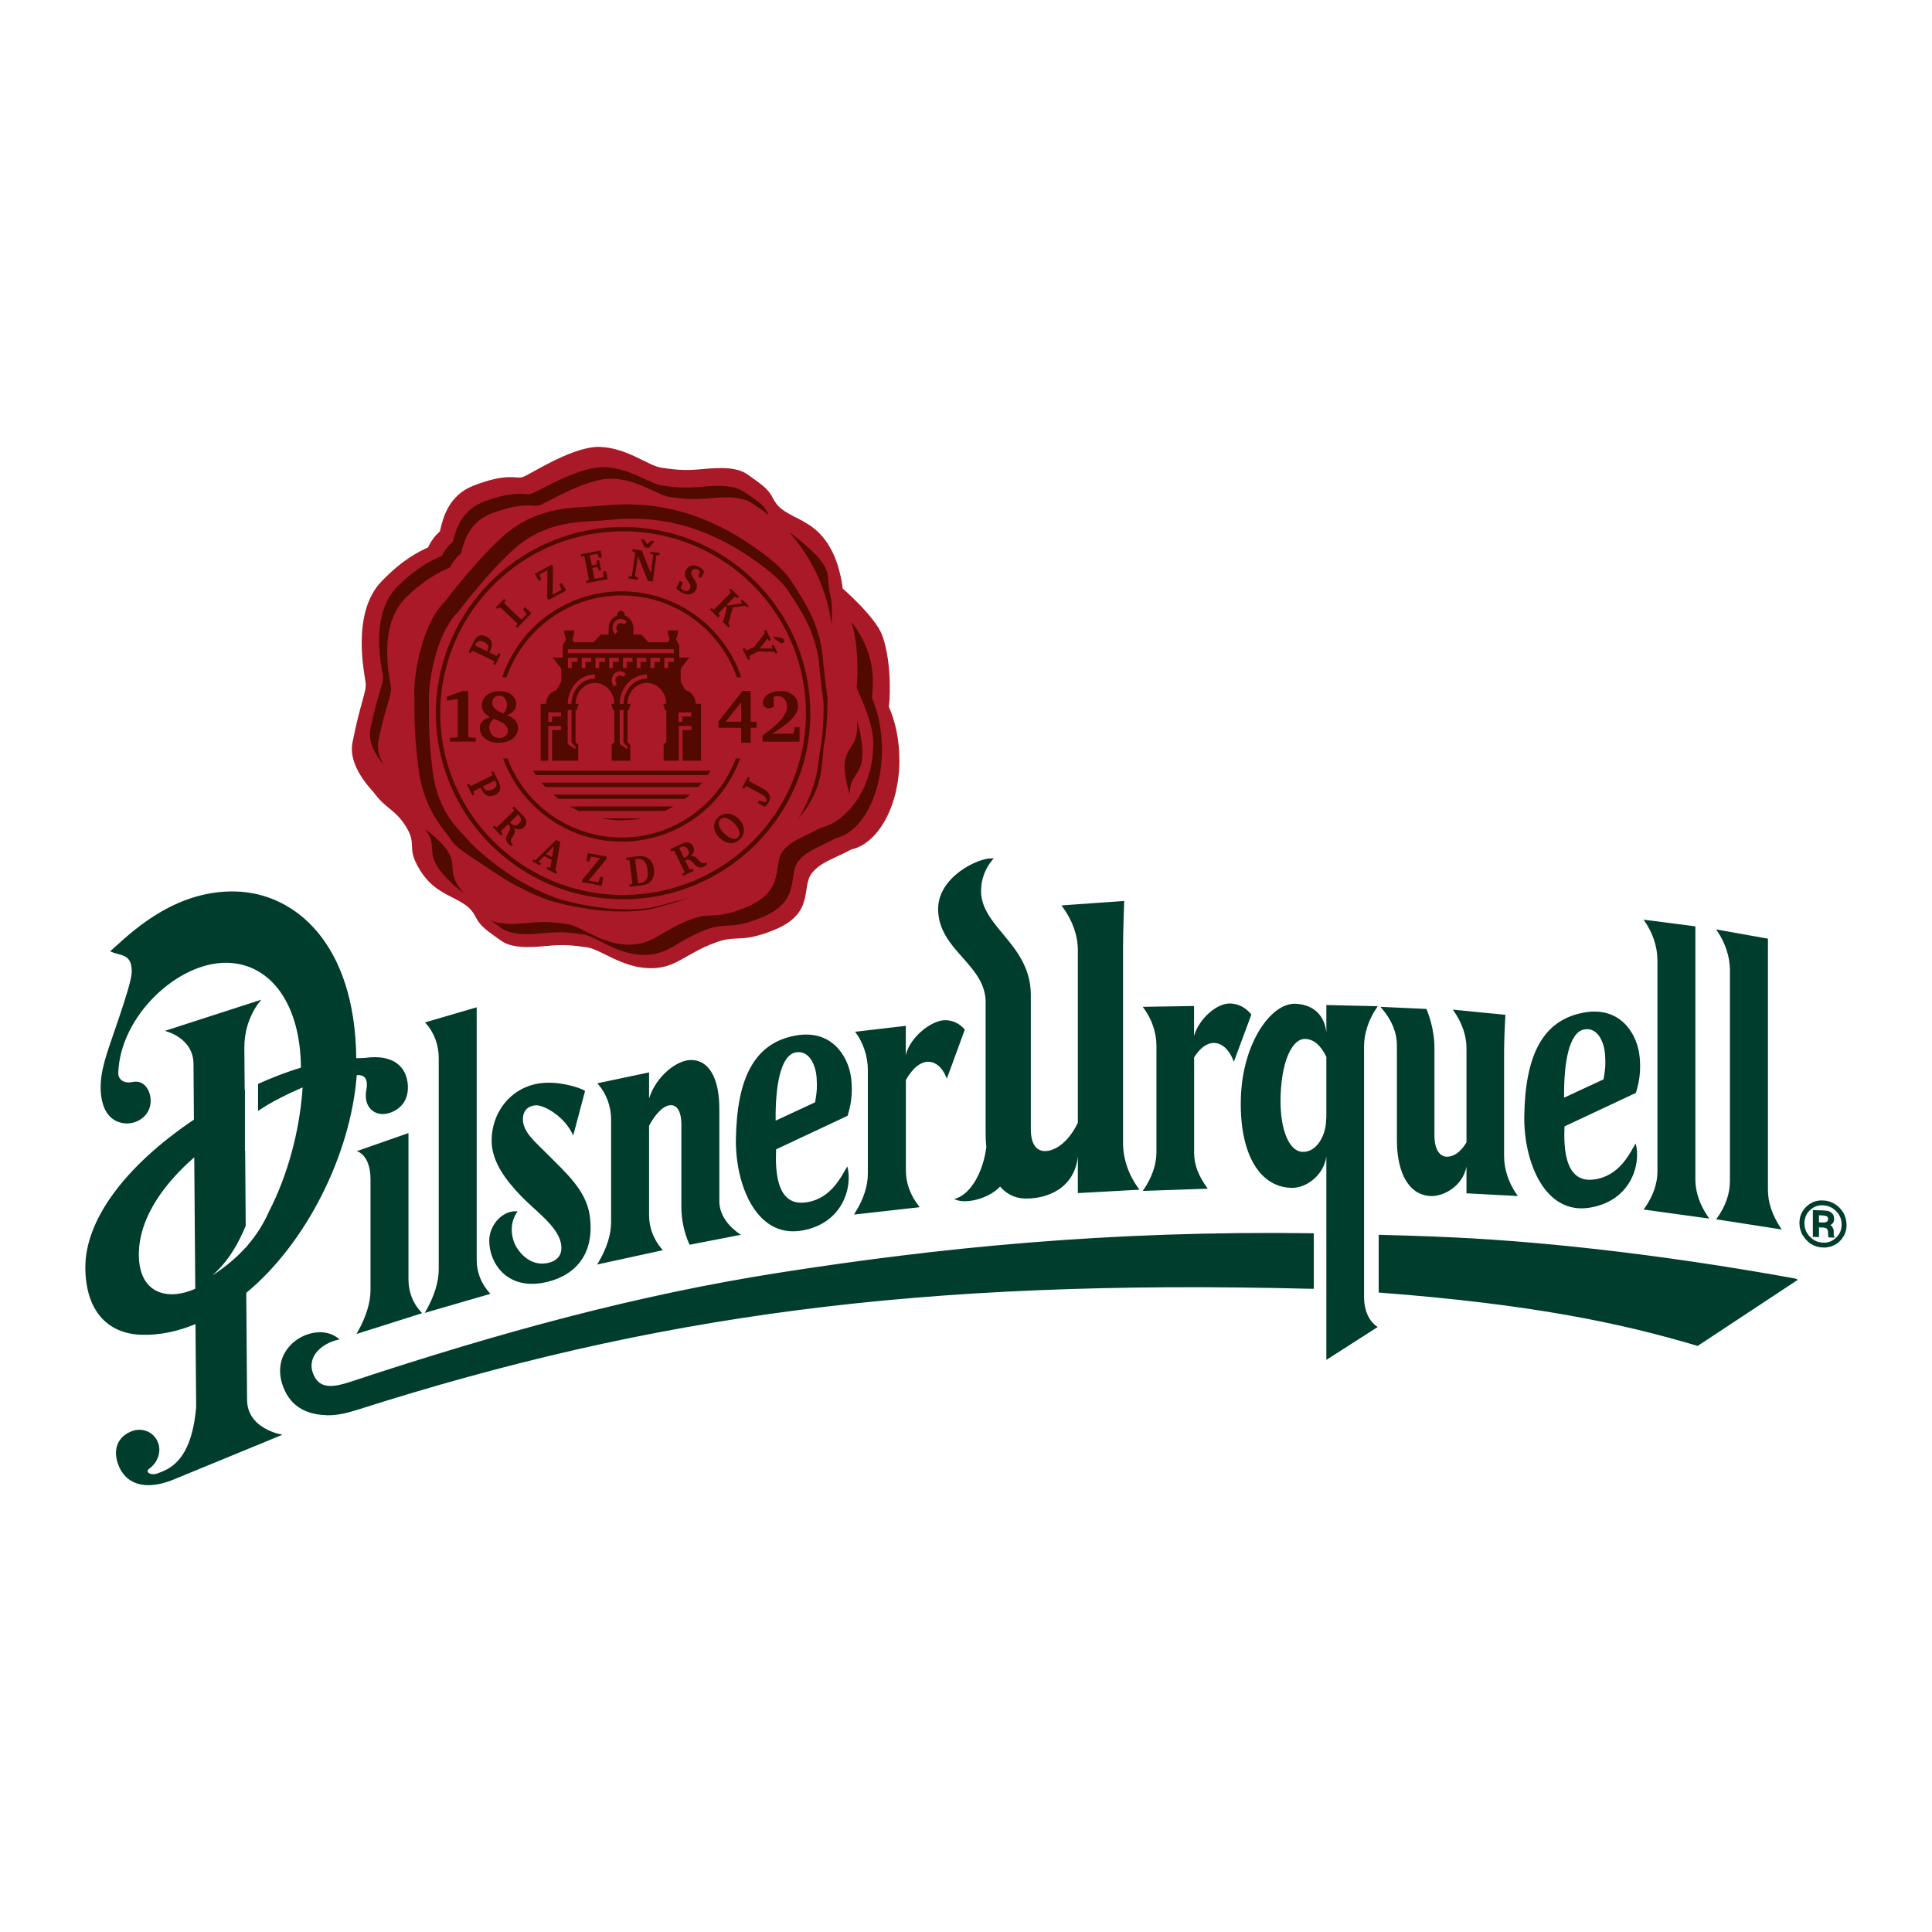 <?xml version="1.0" encoding="UTF-8"?><svg id="Layer_1" xmlns="http://www.w3.org/2000/svg" viewBox="0 0 283.46 283.46"><defs><style>.cls-1{fill:#003d2d;}.cls-2{fill:#a91927;}.cls-3{fill:#510901;}</style></defs><path class="cls-1" d="M192.62,180.96h.14v8.13h-.41c-57.64-1.45-96.32,3.85-140.03,17.79-1.58,.5-3.04,.81-4.4,.76-3.2-.12-5.51-1.43-6.52-4.6-.59-1.87-.32-3.69,.77-5.15,1.15-1.54,3.1-2.48,4.96-2.42,.94,.04,1.8,.33,2.47,.87l.22,.17-.26,.06c-1.59,.38-2.89,1.27-3.49,2.38-.4,.75-.47,1.58-.2,2.39,.45,1.32,1.24,1.96,2.48,2,.78,.03,1.74-.16,3.11-.62,22.13-7.32,42.07-12.73,62.73-15.97,23.58-3.7,48.51-6.22,78.44-5.81Zm18.04,.47c-2.69-.1-5.22-.18-8.25-.26h-.13v8.48h.13c22.24,1.7,35.31,4.44,46.59,7.8l.07,.03,14.72-9.72-.41-.18c-20.78-3.76-38.92-5.63-52.71-6.14Zm-150.73-15.19l-7.59,2.66s2.02,.42,2.02,4.17v16.21c0,1.82-.65,3.94-1.89,6.14l-.17,.3,9.45-2.99,.19-.06-.14-.15c-1.23-1.32-1.87-2.97-1.87-4.77v-21.5Zm-3.11-2.87c-1.73,.43-3.58-.83-3.07-3.49,.44-2.32-1.09-2.16-1.41-2.13-.88,11.59-7.35,24.61-16.21,31.94l.12,15.66c0,4.37,5.2,5.15,5.2,5.15,0,0-15.53,6.39-16.09,6.62-4.14,1.65-7.06,.63-8.08-2.43-.71-2.11,.02-3.88,1.98-4.68,1.54-.63,3.38,.02,3.97,1.78,.51,1.53-.39,3.04-1.3,3.67-.79,.55,.3,1.08,1.2,.71,1.37-.56,4.96-1.43,5.65-9.75l-.1-12.15c-2.69,1.11-5.34,1.64-7.88,1.57-5.21-.15-8.23-3.73-8.28-9.81-.05-6.97,5.75-14.9,15.93-21.76l-.06-8.14c0-3.94-4.21-4.88-4.21-4.88l14.17-4.58s-2.5,2.58-2.5,7.01l.05,6.27,.04-.02v4.57h0v4.33h.03l.08,11.01c-1.05,2.58-2.51,5.17-4.9,7.3,1.98-1.29,3.6-2.67,4.93-4.15v.05c.1-.12,.2-.26,.29-.38,1.27-1.48,2.26-3.06,3.03-4.76,.03-.07,.06-.13,.09-.2,2.7-5.25,4.49-11.76,4.91-18.16-2.21,.99-4.5,2.05-6.54,3.46v-3.97c2.15-.97,4.26-1.77,6.29-2.39v-.03c-.07-9.13-4.29-15.16-10.75-15.35-7.28-.21-15.85,7.87-16.05,16.24,0,.68,.61,1.56,2.11,1.25,1.86-.39,2.77,1.55,2.63,3.08-.19,2.07-2.18,3.17-3.85,2.98-2.6-.3-3.6-2.78-3.46-5.84,.13-2.72,1.24-5.33,2.6-9.41,1.01-3.03,1.96-5.89,1.95-7.04-.02-2.62-1.58-2.25-2.97-2.86l-.19-.09,.15-.14c.21-.19,.43-.39,.68-.61,2.96-2.68,9.12-8.27,17.63-8.02,8.69,.25,17.46,7.65,17.64,24.46,.24,0,1.08-.02,1.3-.05,4.16-.57,6.13,1.32,6.27,4.06,.13,2.47-1.41,3.72-3.01,4.11Zm-28.17,25.71l-.15-19.28c-3.78,3.31-8.17,8.44-8.13,14.38,.03,3.54,1.73,5.62,4.68,5.71,1.09,.03,2.3-.24,3.6-.8Zm33.83,3.26l-.17,.29,9.44-2.74,.2-.06-.14-.16c-1.22-1.36-1.87-3.02-1.87-4.82v-37.06l-7.59,2.22,.15,.16c1.19,1.32,1.87,3.16,1.87,5.05v31.04c0,1.81-.65,3.92-1.89,6.09Zm25.28-7.08l-.16,.27,9.64-2.1-.14-.17c-1.22-1.44-1.87-3.16-1.87-4.96v-13.13c1-1.9,2.25-3.06,3.26-3.02,.91,.03,1.48,1.08,1.48,2.75v12.2c0,1.85,.4,3.73,1.16,5.43l.04,.1,7.52-1.46-.25-.18c-1.9-1.35-2.9-3-2.9-4.78v-13.48c0-4.49-1.47-7.12-4.03-7.21-2.19-.08-5.28,2.42-6.28,5.65v-3.83l-7.59,1.6,.15,.17c1.19,1.38,1.87,3.25,1.87,5.14v15.07c0,1.81-.65,3.87-1.89,5.95Zm-11.79-7.52c-2.11-.28-4.19,1.91-4.19,4.3,0,3.23,2.51,7.12,7.84,6.18,4.14-.73,7.78-3.65,6.9-9.89-.52-3.71-3.57-6.32-6.17-8.96-1.8-1.83-3.63-3.23-3.63-5.16,0-1.67,1.29-2.07,2.05-2.04,1.08,.04,4.07,1.56,5.33,4.44l1.74-6.55c-.86-.56-3.2-1.14-4.85-1.2-.88-.03-1.7,.03-2.43,.19-3.88,.86-6.43,4.34-6.43,8.3,0,3.14,2.17,5.89,4.31,8.12,2.08,2.17,5.29,4.37,5.84,6.85,.47,2.13-.98,3-2.63,3.07-2.19,.09-3.88-1.91-4.34-3.46-.77-2.62,.65-4.2,.65-4.2Zm49.48,.22l-.15,.24,9.63-1.08-.14-.19c-1.23-1.58-1.88-3.37-1.88-5.17v-13.31c.99-1.76,2.19-2.71,3.36-2.67,1.03,.04,1.95,.83,2.52,2.16l.13,.32,2.61-7.13,.02-.07-.05-.06c-.72-.82-1.65-1.28-2.71-1.32-2.11-.08-5.37,2.57-5.89,5.16v-4.33l-7.45,.87h0c1.19,1.49,1.88,3.67,1.88,5.56v15.27c0,1.81-.65,3.8-1.89,5.74Zm-11.58-9.33c-.14,3.22,.07,8.29,4.24,7.8,3.96-.47,5.4-4.07,6.21-5.29h0c.81,3.02-.68,8.4-6.7,9.41-6.71,1.13-9.75-6.84-9.65-13.43,.15-9.03,2.75-14.05,8.66-15.17,5.42-1.03,7.77,3.05,8.21,5.98,.39,2.65-.13,4.66-.49,5.78l-10.48,4.92Zm-.07-4.21l5.79-2.69c.29-1.66,.31-2.21,.22-3.63-.11-1.69-1-4.07-3.07-3.69-2.18,.41-3,4.76-2.94,10Zm55.87-11.03v15.65c0,1.79-.64,3.69-1.86,5.48l-.14,.21,9.29-.32h.25l-.15-.21c-1.22-1.7-1.86-3.29-1.86-5.08v-13.99c.9-1.42,1.93-2.15,2.98-2.11,1.1,.04,2.12,.95,2.72,2.44l.13,.32,2.57-6.93c-.81-1.02-1.89-1.58-3.12-1.62-1.95-.07-4.61,2.29-5.29,4.77v-4.4l-7.53,.12,.15,.2c1.18,1.6,1.86,3.59,1.86,5.47Zm-25.06-6.25v19.17c0,.68,.03,1.36,.1,1.98-.46,3.69-2.26,6.79-4.37,7.52l-.35,.12,.36,.13c.3,.11,.65,.17,1.04,.18,1.63,.06,4.03-.73,5.34-2.15,.94,1.09,2.16,1.7,3.54,1.75,3.34,.12,7.39-1.48,7.87-6.19v5.4l9.05-.5-.15-.2c-1.44-1.93-2.27-4.34-2.27-6.62v-28.8c0-2.18,.17-6.74,.17-6.74l-9.21,.65,.15,.2c1.48,2.01,2.26,4.23,2.26,6.4v25.28c-1.4,2.95-3.45,4.22-4.9,4.16-.61-.02-1.08-.28-1.42-.76-.38-.55-.58-1.38-.58-2.47v-19.68c0-4.01-2.18-6.64-4.1-8.95-1.65-1.98-3.2-3.85-3.2-6.3,0-1.69,.58-3.27,1.68-4.57l.18-.21h-.28c-2.02-.09-7.88,2.73-7.88,7.41,0,3.1,1.82,5.15,3.58,7.13,1.75,1.98,3.4,3.84,3.4,6.65Zm57.36,47.44l.16,.12-7.53,4.82v-29.85c-.36,2.7-2.9,4.7-5.19,4.61-1.7-.06-3.17-.74-4.35-2.01-2.11-2.26-3.17-6.27-3-11.29,.28-8.01,4.45-13.85,8-13.71,1.99,.07,4.18,1.09,4.54,4.19v-4h.13l7.41,.17-.14,.21c-1.22,1.75-1.87,3.87-1.87,5.66v36.82c0,1.86,.67,3.42,1.83,4.26Zm-7.4-30.24c0-.13,.01-.23,.03-.32v-8.97c-.87-1.75-1.86-2.58-3.13-2.62-1.64-.06-3.38,2.65-3.58,8.29-.12,3.43,.53,6.25,1.74,7.54,.44,.47,.94,.72,1.47,.74,2.15,.08,3.46-2.56,3.46-4.66Zm10.38-10.95v13.83c0,5.06,1.86,8.14,4.97,8.26,1.96,.07,4.65-1.48,5.24-4.28v3.88l7.54,.4-.16-.22c-1.18-1.68-1.86-3.72-1.86-5.6v-15.58c0-1.79,.19-5.19,.19-5.19l-7.72-.76,.15,.21c1.22,1.76,1.86,3.63,1.86,5.42v13.85c-.91,1.53-1.99,2.14-2.94,2.1-.5-.02-.93-.29-1.24-.79-.34-.54-.52-1.33-.52-2.27v-12.89c0-1.84-.4-3.79-1.14-5.65l-.03-.08-6.76-.31,.2,.23c1.47,1.71,2.22,3.54,2.22,5.44Zm24.59,11.87c-.14,3.22,.07,8.3,4.24,7.8,3.96-.47,5.4-4.07,6.21-5.29h0c.81,3.02-.68,8.4-6.7,9.41-6.71,1.13-9.75-6.84-9.65-13.43,.14-9.03,2.75-14.05,8.65-15.17,5.42-1.03,7.78,3.05,8.21,5.99,.39,2.65-.13,4.66-.49,5.78l-10.48,4.92Zm-.06-4.21l5.79-2.69c.29-1.66,.31-2.21,.22-3.63-.11-1.68-1.01-4.08-3.07-3.69-2.18,.41-3,4.76-2.94,10Zm13.7-20.22v31.02c0,1.8-.65,3.67-1.89,5.41l-.14,.2,9.63,1.33-.15-.22c-1.24-1.79-1.89-3.7-1.89-5.51v-37.15l-7.61-.98,.16,.22c1.2,1.71,1.88,3.78,1.88,5.68Zm10.63,1.47v31.03c0,1.8-.65,3.66-1.88,5.37l-.14,.19,9.63,1.5-.15-.22c-1.23-1.82-1.88-3.74-1.88-5.55v-36.9l-7.61-1.36,.15,.22c1.2,1.74,1.88,3.82,1.88,5.72Zm17.12,37.37h0l-.03,.48-.08,.43v.02l-.14,.4v.02l-.19,.37h-.01l-.24,.36v.02l-.31,.33-.3,.26-.31,.22h-.01l-.32,.17h-.02l-.34,.13h-.01l-.36,.09h-.01l-.37,.06h-.41l-.47-.04-.42-.1h-.02l-.41-.15h-.02l-.38-.21h-.02l-.36-.27h-.01l-.34-.33-.3-.37-.25-.37h-.01l-.19-.4v-.02l-.14-.41v-.02l-.09-.43v-.02l-.03-.46,.03-.46,.08-.43v-.02l.14-.39v-.02l.2-.37h.01l.24-.36v-.02l.31-.32,.34-.29,.37-.24h.02l.37-.19h.02l.4-.12h.02l.42-.07h.47l.47,.04,.43,.1h.02l.41,.16h.02l.38,.21h.02l.36,.27h.02l.34,.32,.3,.35,.25,.38h.01l.18,.39v.02l.14,.41v.02l.09,.43v.02l.03,.45Zm-.72,0l-.03-.37-.06-.35-.11-.34-.16-.32-.2-.3-.25-.28-.27-.25-.29-.21-.31-.17-.33-.12-.36-.08-.37-.04h-.37l-.35,.06-.33,.09-.31,.15-.3,.19-.27,.24-.25,.26-.2,.29-.15,.31-.11,.33-.06,.35-.03,.37,.03,.37,.06,.36,.11,.33,.15,.31,.2,.31,.25,.28,.27,.26,.29,.21,.31,.17,.33,.12,.35,.08,.37,.04h.37l.36-.06,.33-.1,.31-.15,.29-.19,.27-.24,.25-.26,.2-.29,.16-.3,.11-.33,.06-.35,.03-.37Zm-1.12,1.67l.09,.24-.9-.03-.04-.15v-.05l-.03-.13v-.52l-.05-.18-.06-.14-.08-.1-.09-.08-.1-.04-.15-.03-.18-.03h-.24l-.38-.03v1.43l-.9-.03v-3.93l1.42,.05,.32,.02,.28,.03h.01l.23,.05h.02l.2,.08,.23,.14,.17,.16,.03,.03,.11,.19s.01,.02,.01,.04l.06,.23v.02l.03,.27-.02,.25-.07,.21s-.01,.02-.02,.03l-.11,.16-.03,.03-.16,.13-.15,.07,.14,.11h.02l.12,.16,.12,.22,.08,.19s0,.03,0,.04l.02,.19v.54l.02,.11v.03h.02Zm-.88-2.46v-.16l-.05-.11-.05-.09-.07-.06-.12-.05-.16-.04-.21-.03-.24-.02-.43-.02v1.04l.46,.02h.24l.19-.02,.14-.04,.14-.06,.08-.09,.06-.12,.02-.16Z"/><path class="cls-2" d="M131.95,111.44c0-2.9-.58-5.58-1.55-7.77,.11-.19,.58-6.09-.94-10.39-.96-2.73-5.82-6.93-5.82-6.93,0,0-.28-2.91-1.53-5.4-1.25-2.49-2.77-3.74-4.99-4.85-2.22-1.11-3.05-1.66-3.74-3.05-.69-1.39-1.8-2.08-3.74-3.46-1.94-1.39-5.54-.83-7.48-.69-1.94,.14-3.19,0-5.13-.28-1.94-.28-4.99-2.91-9.01-3.05-3.7-.13-9.38,3.49-11.02,4.29-.13,.06-.26,.11-.39,.16-.96,.24-2.25-.67-7.16,1.24-3.59,1.4-4.45,4.65-4.91,6.69-.69,.63-1.3,1.4-1.73,2.36-1.35,.63-3.65,1.7-6.8,4.95-4.57,4.71-2.49,13.72-2.36,14.97,.14,1.25-.83,3.05-1.94,8.73-.49,2.52,1.14,5.15,3.12,7.3,1.75,2.42,3.14,2.46,4.72,5,1.58,2.54,.28,2.91,1.52,5.41,1.25,2.5,2.77,3.74,4.99,4.85,2.22,1.11,3.05,1.66,3.74,3.05,.69,1.38,1.8,2.08,3.74,3.46,1.94,1.39,5.54,.83,7.49,.69,1.94-.14,3.19,0,5.13,.28,1.94,.28,4.99,2.91,9.01,3.05,4.02,.14,5.24-2.14,10.03-3.84,2.99-1.06,3.6,.22,8.54-1.84,5.88-2.45,3.74-6.27,5.41-8.31,1.33-1.63,3.44-2.16,5.73-3.42,3.99-.88,7.08-6.43,7.08-13.17Z"/><g><path class="cls-3" d="M91.42,131.94c15.14,0,27.47-12.25,27.47-27.31,0-1.64-.16-3.25-.44-4.82-1.46-8.14-6.57-15.05-13.58-18.98-3.98-2.23-8.57-3.51-13.45-3.51-12.48,0-23.04,8.33-26.37,19.69-.71,2.42-1.1,4.98-1.1,7.62,0,7.13,2.77,13.63,7.28,18.5,5.02,5.41,12.21,8.81,20.18,8.81Zm-25.72-34.9c3.29-11.03,13.57-19.09,25.72-19.09,7.94,0,15.09,3.45,20.01,8.93,3.21,3.57,5.46,8,6.37,12.9,.29,1.58,.45,3.2,.45,4.85,0,14.71-12.04,26.68-26.83,26.68-4.62,0-8.97-1.16-12.77-3.22-8.37-4.52-14.06-13.34-14.06-23.46,0-2.64,.39-5.18,1.11-7.59Z"/><path class="cls-3" d="M82.32,100.04l-.69,1.22c-.86,.21-1.5,1.03-1.5,2.02h-.8v8.33h1.11v-5.09h1.87v.6h-1.31v4.49h3.83v-2.36l-.39-.36v-4.68h.18l.26-.89v-.04h-.43c0-1.71,1.27-3.09,2.85-3.09,.86,0,1.61,.42,2.13,1.07,.41,.51,.68,1.17,.71,1.9,0,.04,0,.08,0,.11h-.45l.27,.94h.18v4.68l-.39,.36v2.36h2.72v-2.36l-.4-.36v-4.68h.18l.25-.86,.02-.07h-.45s0-.08,0-.12c.05-1.65,1.3-2.97,2.84-2.97,.87,0,1.64,.43,2.16,1.09,.42,.54,.69,1.23,.69,1.98h-.45l.27,.94h.19v4.68l-.4,.36v2.36h2.22v-5.09h1.87v.6h-1.32v4.49h2.72v-8.33h-.8c0-.72-.33-1.34-.84-1.71-.1-.07-.21-.14-.32-.19-.11-.05-.22-.09-.34-.12l-.69-1.22v-1.7l.06-.31,1.04-1.33,.17-.21h-1.49v-1.8c-.16-.31-.32-.62-.48-.93,.15-.25,.25-.62,.28-1.04,0-.07,.01-.14,.01-.21h-1.47c0,.51,.11,.95,.28,1.25-.09,.16-.17,.33-.25,.49h-2.87l-.86-.93-.19-.21h-1.17v-.93c0-.66-.31-1.25-.78-1.6-.02-.02-.05-.03-.08-.05-.13-.09-.27-.17-.43-.22,0-.03,.02-.06,.02-.09,0-.14-.05-.27-.13-.37-.1-.13-.25-.22-.42-.22-.3,0-.55,.27-.55,.6,0,.03,0,.06,.02,.09-.74,.25-1.28,.99-1.28,1.87v.93h-1.17l-1.05,1.13h-2.87c-.09-.16-.17-.33-.25-.49,.15-.25,.25-.62,.28-1.04,0-.07,.01-.14,.01-.21h-1.46c0,.51,.11,.95,.28,1.24-.17,.31-.33,.63-.49,.94v1.8h-1.49l1.21,1.54,.06,.31v1.7Zm-.01,4.83v.25h-1.31v.78h-.55v-1.38h1.87v.35Zm17.25-.35h1.87v.6h-1.32v.78h-.56v-1.38Zm-10.8-7.67v.26h-.84v.91h-.55v-1.51h1.4v.34Zm.62,1.17v-1.51h1.4v.6h-.84v.91h-.56Zm.88,2.55l-.15,.17c-.23-.25-.36-.58-.36-.93s.13-.68,.35-.93h0c.48-.52,1.26-.52,1.73,0l-.07,.07-.02,.02-.31,.34c-.26-.28-.68-.28-.95,0-.12,.14-.2,.31-.19,.51,0,.19,.07,.38,.2,.51l-.24,.26Zm1.14-2.55v-1.51h1.4v.6h-.84v.91h-.56Zm.74,11.67l-.13,.17-.03,.03-.95-.66-.1-.07v-4.96h.55v4.69l.65,.8Zm2.79-10.56v.43c-1.9,0-3.44,1.67-3.44,3.72h-.56c0-2.04,1.31-3.75,3.08-4.2,.29-.07,.6-.12,.92-.12v.17Zm-1.51-1.11v-1.51h1.4v.6h-.84v.91h-.56Zm3.42-1.17v.26h-.84v.91h-.56v-1.51h1.4v.34Zm2.02,0v.26h-.84v.91h-.55v-1.51h1.4v.34Zm-8.64-5.64c.23-.25,.54-.39,.86-.39s.64,.14,.87,.39l-.06,.07-.33,.35c-.12-.14-.29-.21-.47-.21s-.34,.07-.47,.21c-.12,.13-.2,.32-.2,.51s.07,.38,.2,.51l-.24,.25-.15,.17c-.23-.25-.36-.58-.36-.94,0-.35,.13-.68,.36-.93Zm-6.91,4.04h15.55v.6h-15.55v-.6Zm3.43,1.26v.6h-.84v.91h-.55v-1.51h1.4Zm-2.02,0v.6h-.84v.91h-.55v-1.51h1.4Zm2.57,2.45v.6c-1.9,0-3.44,1.67-3.44,3.72h-.55c0-2.38,1.79-4.32,3.99-4.32Zm-4,5.23h.56v4.69l.65,.8-.14,.17-.02,.03-.95-.66-.1-.07v-4.96Z"/><path class="cls-3" d="M108.6,111.28h-.64c-2.53,6.76-9.08,11.6-16.75,11.6-2.84,0-5.52-.67-7.91-1.84-3.99-1.97-7.14-5.38-8.75-9.55-.03-.07-.06-.14-.09-.21h-.64c.84,2.33,2.14,4.44,3.79,6.22,3.38,3.67,8.22,5.98,13.6,5.98,7.93,0,14.69-5,17.31-11.99,.03-.07,.06-.14,.09-.21Z"/><path class="cls-3" d="M86.03,126.34l.32,.06,.1,.02,.23-.68c.01-.05,.05-.07,.1-.06l1.27,.23-.2,.25-2.4,2.89-.07,.37,.31,.06,2.59,.47,.2-1.11,.02-.14-.41-.08-.26,.76s-.05,.06-.1,.06l-.79-.14-.58-.11,2.6-3.13,.04-.24,.03-.14-2.78-.5-.21,1.15Z"/><path class="cls-3" d="M78.57,126.21l-.31-.11-.15,.29,.33,.17,.78,.41,.15-.29-.27-.19s-.03-.04-.04-.07c0-.04,0-.07,.03-.09l.75-.74,1.11,.58-.03,.16-.17,.89s-.01,.04-.04,.06c-.02,.02-.04,.02-.06,.02l-.33-.12-.15,.29,.32,.17,1.1,.57,.15-.29-.17-.14s-.05-.05-.06-.07c0-.02,0-.05,0-.09l.68-4.06v-.02l-.58-.31-3.05,2.98Zm2.55-1.17l-.13,.73-.4-.21-.48-.25,1.16-1.14-.15,.87Z"/><path class="cls-3" d="M110.13,101.38h-1.18l-3.54,4.47v.93h3.33v2.19h1.39v-2.2h.88v-.88h-.88v-4.51Zm-1.39,2.49v2.02h-2.28l2.28-2.84v.82Z"/><path class="cls-3" d="M78.59,113.72h25.25c.1-.14,.18-.28,.27-.43,.04-.07,.09-.14,.13-.21h-26.05c.13,.22,.26,.43,.4,.64Z"/><path class="cls-3" d="M114.08,101.41c-.19,.02-.39,.06-.58,.11-.2,.05-.39,.12-.57,.21-.19,.08-.35,.19-.5,.32-.15,.13-.26,.28-.35,.46-.09,.17-.13,.37-.13,.6,0,.24,.07,.43,.21,.58,.05,.04,.1,.07,.16,.1,.12,.07,.26,.12,.45,.12,.09,0,.18,0,.26-.03,.09-.02,.17-.04,.24-.07,.08-.03,.16-.07,.24-.1v-1.46c.06-.02,.11-.03,.16-.05,.04-.02,.09-.03,.13-.04,.05-.01,.09-.02,.14-.03,.05,0,.12-.01,.19-.01,.21,0,.39,.04,.56,.12,.17,.08,.31,.18,.42,.32,.04,.05,.06,.12,.1,.17,.07,.1,.13,.19,.18,.3,.06,.18,.09,.38,.09,.6,0,.32-.07,.63-.2,.93-.14,.3-.32,.59-.54,.87-.22,.28-.47,.54-.74,.79-.27,.25-.54,.48-.8,.69-.27,.21-.52,.4-.75,.57-.23,.17-.42,.32-.57,.44v.89h5.43v-2.11h-.69l-.21,.95h-3.09c.54-.35,1.04-.69,1.5-1.02,.46-.33,.85-.65,1.19-.99,.34-.33,.6-.67,.79-1.01,.19-.34,.28-.71,.28-1.1,0-.32-.06-.62-.19-.88-.13-.26-.31-.49-.53-.67-.05-.04-.11-.07-.16-.1-.19-.13-.39-.25-.63-.33-.3-.1-.62-.15-.97-.15-.15,0-.33,.01-.52,.03Z"/><path class="cls-3" d="M103.33,126.63c-.08,.02-.16,.02-.23,.01,0,0-.01,0-.01,0-.07-.01-.14-.04-.21-.09-.06-.04-.13-.09-.19-.15-.06-.06-.12-.12-.17-.19-.06-.07-.12-.14-.19-.21-.05-.05-.1-.1-.15-.14-.02-.02-.03-.03-.05-.05-.06-.04-.12-.08-.18-.11-.02,0-.03-.02-.05-.03-.09-.04-.18-.06-.29-.07-.1,0-.2,0-.31,.03-.01,0-.02,0-.03,0,.01,0,.02-.02,.03-.02,.04-.03,.07-.05,.12-.09,.05-.05,.11-.11,.16-.17,.05-.06,.1-.14,.14-.22,.04-.08,.07-.17,.09-.27,.01-.1,.01-.2,0-.31-.02-.11-.06-.24-.12-.37-.07-.13-.14-.24-.23-.32h0c-.08-.09-.18-.15-.28-.19-.1-.04-.2-.06-.3-.07-.1,0-.2,0-.3,.01-.1,.02-.19,.04-.28,.07-.09,.03-.16,.06-.23,.09l-1.74,.84,.15,.3,.15-.05,.14-.05s.07-.01,.11,0c.04,.01,.06,.03,.08,.07l.14,.29,1.31,2.69s.02,.08,0,.11c-.01,.04-.04,.06-.07,.08l-.26,.16,.14,.3,.2-.1,1.35-.65v-.02l-.14-.28-.18,.06-.13,.05s-.06,0-.1,0c-.03-.01-.06-.04-.08-.07l-.61-1.25,.11-.05c.13-.06,.24-.09,.35-.07,.11,.02,.21,.05,.3,.11,.1,.06,.18,.13,.27,.22,.09,.09,.18,.18,.27,.28,.09,.09,.19,.18,.29,.27,.1,.08,.2,.15,.32,.2,.11,.05,.24,.07,.38,.07,.14,0,.29-.04,.46-.12,.07-.03,.14-.08,.21-.14,.07-.06,.15-.12,.25-.19,0,0,.01,0,.02-.02l-.14-.29c-.11,.07-.21,.12-.29,.14Zm-2.34-1.21c-.05,.09-.12,.17-.2,.23-.06,.04-.12,.08-.19,.12-.02,.01-.04,.03-.06,.04-.02,0-.03,.02-.07,.03-.03,.01-.07,.03-.11,.05l-.71-1.49s.04-.02,.06-.03l.06-.03s.03-.01,.05-.02c.26-.12,.48-.16,.67-.1,.18,.05,.32,.19,.44,.41,0,.02,.02,.03,.03,.04,.08,.17,.12,.31,.12,.43,0,.12-.03,.23-.08,.33Z"/><path class="cls-3" d="M74.18,98.04c-.18,.44-.35,.88-.5,1.33h.64c.15-.44,.32-.87,.51-1.3,2.75-6.3,9.06-10.71,16.39-10.71,5.28,0,10.02,2.29,13.28,5.92,1.58,1.75,2.82,3.81,3.61,6.09h.64c-1.49-4.48-4.67-8.19-8.78-10.4-2.61-1.41-5.59-2.21-8.75-2.21-7.66,0-14.24,4.66-17.03,11.28Z"/><polygon class="cls-3" points="94.71 80.32 95.22 80.39 95.9 79.53 96.01 79.39 95.54 79.32 95.11 79.7 94.95 79.85 94.64 79.35 94.53 79.18 94.05 79.11 94.54 80.3 94.71 80.32"/><path class="cls-3" d="M85.5,81.62h.1s.07,0,.1,.02c.03,.02,.05,.05,.06,.09l.05,.24,.58,3.01s0,.07-.02,.1c-.02,.03-.05,.05-.08,.06l-.31,.09,.06,.32,.22-.04,2.88-.55-.17-.89-.05-.27-.32,.06-.1,.02v.11l.04,.56s0,.05-.02,.09c-.01,.03-.04,.05-.06,.06l-.89,.17-.35,.07-.31-1.61,.68-.13s.05,0,.07,.03c.02,.02,.04,.04,.05,.07l.09,.29,.04,.13,.17-.03,.18-.04-.23-1.22-.05-.26-.36,.07,.03,.44s0,.05-.02,.08c-.01,.03-.03,.05-.06,.05l-.33,.06-.35,.07-.29-1.48,1.06-.2s.05,0,.07,.02c.02,.02,.04,.04,.05,.07l.1,.28,.08,.23,.16-.03,.26-.05-.14-.74-.05-.27-2.92,.56,.06,.32,.22-.02Z"/><path class="cls-3" d="M113.81,93.85l.73,.46s.04,.02,.07,.03c.03,0,.06,0,.09,.01,.03,0,.05,0,.08,0,.03,0,.05-.01,.07-.02,.04-.02,.07-.04,.1-.07,.03-.03,.05-.06,.07-.1,.02-.04,.03-.08,.03-.13,0-.05-.01-.1-.04-.15,0-.01-.01-.02-.02-.04-.01-.02-.02-.04-.03-.06-.02-.02-.04-.04-.07-.06-.03-.02-.06-.03-.09-.05-.04-.02-.08-.03-.13-.04l-1.23-.28,.18,.36,.2,.13Z"/><path class="cls-3" d="M99.51,86.58c.07,.07,.15,.13,.24,.2,.11,.08,.23,.16,.37,.22,.18,.09,.37,.16,.57,.19,.19,.03,.38,.03,.56,0,.18-.04,.35-.11,.5-.23,.15-.11,.28-.27,.38-.47,.08-.16,.12-.31,.13-.45,0-.14-.01-.27-.06-.4-.04-.13-.1-.25-.18-.37-.08-.12-.16-.24-.23-.35-.07-.1-.13-.19-.19-.29-.06-.09-.11-.18-.14-.28-.03-.09-.05-.19-.05-.29s.03-.19,.08-.3c.04-.09,.1-.15,.17-.2,.07-.05,.14-.08,.22-.09,.08-.02,.16-.01,.25,0,.09,.02,.18,.04,.27,.09,.06,.03,.1,.06,.13,.09,.04,.03,.06,.06,.08,.08,.02,.03,.04,.06,.05,.08,0,.02,.02,.03,.02,.04,0,.02,0,.03,0,.04h0s0,.03,0,.04l-.22,.66,.32,.16,.08,.04,.48-.94c-.07-.09-.15-.18-.24-.26-.08-.07-.17-.15-.27-.24-.02-.02-.05-.03-.08-.05-.09-.06-.18-.13-.28-.18-.17-.08-.34-.14-.52-.16-.18-.02-.35-.02-.52,.03-.17,.04-.32,.12-.46,.23-.14,.11-.26,.26-.36,.45-.07,.13-.11,.26-.12,.39-.01,.12,0,.24,.02,.36,.03,.11,.07,.22,.12,.33,.05,.1,.11,.21,.18,.31,.07,.11,.14,.23,.22,.33,.07,.11,.13,.22,.18,.33,.04,.11,.07,.22,.08,.33,0,.11-.02,.23-.08,.35-.05,.1-.11,.17-.19,.21-.08,.05-.16,.08-.24,.09-.09,.01-.17,0-.26-.01-.03,0-.06-.02-.09-.03-.06-.01-.11-.03-.16-.05-.05-.03-.09-.05-.14-.09-.04-.03-.08-.07-.11-.1-.04-.04-.07-.07-.1-.11,0,0-.02-.02-.02-.05,0-.03,0-.05,0-.07l.26-.72v-.02l-.41-.21-.53,1.06c.07,.09,.16,.18,.25,.26,.01,.01,.03,.02,.04,.03Z"/><path class="cls-3" d="M79.13,85.2l.28-.16-.25-.67s.02-.07,.04-.11l1.12-.61v.55l-.04,3.51,.19,.34,.1-.06,2.49-1.36-.45-.81-.16-.3-.37,.2,.28,.75s-.03,.06-.04,.1l-.81,.44-.42,.23,.04-4.06-.02-.04-.16-.3-2.48,1.35,.57,1.03,.09-.05Z"/><path class="cls-3" d="M73.25,89.14s.02,0,.03-.01c.02-.01,.04-.02,.07-.02,.04,0,.07,.01,.1,.04l2.41,2.29s.04,.05,.04,.08c0,0,0,0,0,.01,0,.04-.01,.07-.03,.1l-.2,.25,.24,.23,.26-.27,1.8-1.87-.66-.63-.27-.26-.32,.34,.49,.57s.01,.02,.02,.04c0,.01,.01,.03,.01,.05,0,.02,0,.04,0,.06,0,.02-.01,.04-.03,.05l-.63,.65-.07,.08-2.49-2.37s-.04-.06-.05-.1c0-.02,.01-.04,.02-.06,0-.01,0-.02,.01-.03l.2-.26-.24-.23-1.2,1.25,.24,.23,.25-.21Z"/><path class="cls-3" d="M69.22,95.55s0,0,.01,0c.02-.02,.04-.04,.07-.05,.04-.01,.07-.01,.11,0l3,1.45s.06,.04,.07,.08c.01,.04,0,.07,0,.1l-.02,.05-.09,.25,.3,.14,.1-.2,.48-.98,.2-.42-.3-.14-.19,.31s-.05,.05-.08,.06c-.03,.01-.07,0-.11,0l-.53-.25-.46-.23c.04-.06,.08-.13,.1-.18,.03-.05,.05-.11,.07-.15,.05-.11,.1-.22,.14-.35,.03-.12,.06-.24,.07-.36,.01-.12,0-.24-.02-.36-.02-.12-.06-.23-.13-.35-.06-.11-.15-.21-.26-.31-.03-.03-.07-.05-.11-.08-.09-.06-.19-.13-.3-.19-.17-.08-.33-.14-.47-.16-.14-.03-.28-.03-.4,0-.12,.02-.23,.06-.33,.13-.1,.07-.19,.14-.27,.23-.08,.09-.16,.19-.22,.3-.07,.11-.13,.22-.19,.34l-.72,1.46,.3,.14,.18-.29Zm.6-1.14c.05-.1,.11-.17,.19-.23,.08-.06,.16-.1,.27-.12,.1-.02,.21-.02,.33,0,.12,.02,.25,.06,.39,.13,.16,.08,.29,.17,.39,.26,.07,.06,.1,.13,.14,.2,.02,.03,.05,.06,.07,.09,.04,.1,.05,.21,.03,.32-.02,.11-.05,.23-.11,.35l-.03,.06s0,.02-.01,.03c0,.01-.02,.03-.03,.05l-1.3-.63-.45-.22,.14-.29Z"/><path class="cls-3" d="M95.69,126.63c-.12-.25-.28-.45-.48-.61-.02-.01-.04-.02-.05-.03-.19-.14-.4-.25-.65-.32-.27-.07-.57-.09-.89-.05l-1.77,.22,.04,.32h.32s.07,0,.1,.02c.03,.02,.05,.05,.05,.1l.03,.22,.38,3.06s0,.07-.03,.1c-.03,.03-.05,.04-.09,.05l-.31,.07,.04,.32,.24-.03,1.57-.19c.31-.04,.58-.12,.82-.24,.24-.12,.43-.28,.59-.49,.15-.21,.26-.45,.32-.74,.06-.29,.07-.61,.02-.98-.04-.31-.12-.59-.24-.84Zm-.73,2.1c-.04,.14-.09,.25-.16,.35-.06,.09-.13,.17-.21,.24-.08,.06-.16,.11-.24,.14-.09,.03-.17,.06-.25,.07l-.1,.02-.38,.06-.44-3.54,.36-.05c.1-.01,.2-.01,.3,0,.1,.01,.2,.03,.3,.07,.1,.04,.19,.1,.29,.18,.09,.08,.17,.17,.25,.3,0,0,0,0,0,0,.08,.12,.14,.28,.2,.46,.06,.18,.1,.39,.13,.64,.03,.23,.04,.43,.03,.61-.01,.18-.04,.34-.08,.47Z"/><path class="cls-3" d="M69.79,108.43v-.19l-.68-.03h-.18c-.07-.01-.13-.04-.17-.08-.05-.04-.07-.09-.07-.16v-6.59h-.8l-2.34,.84v.57l.28-.04,1.34-.19v5.4c0,.07-.02,.12-.07,.16-.05,.05-.1,.07-.16,.08l-.93,.04v.56h3.8v-.37Z"/><path class="cls-3" d="M98.4,118.53c.13-.07,.27-.13,.41-.21h-15.2c.13,.07,.27,.14,.41,.21,.29,.15,.58,.31,.88,.45h12.63c.3-.14,.59-.29,.88-.45Z"/><path class="cls-3" d="M91.21,120.35c.5,0,.99-.03,1.47-.07,.48-.05,.96-.12,1.43-.21h-5.8c.47,.09,.95,.16,1.43,.21,.49,.05,.98,.07,1.47,.07Z"/><path class="cls-3" d="M112.53,116.1c-.12-.1-.25-.2-.4-.29-.06-.04-.11-.07-.17-.1l-1.65-.88-.35-.19s-.06-.05-.07-.08c-.01-.03,0-.06,0-.08,0,0,0-.01,0-.02l.14-.33-.29-.16-.85,1.58,.29,.16,.2-.3s.01,0,.01-.01c.02-.02,.04-.04,.07-.04,.04-.01,.07-.01,.11,.01l1.98,1.06c.21,.12,.39,.23,.52,.33,.13,.1,.23,.2,.29,.3,0,.01,0,.03,.02,.04,.05,.08,.08,.17,.08,.25,0,.09-.03,.19-.08,.28-.01,.03-.03,.05-.05,.06-.02,0-.04,.02-.05,.02-.02,0-.04,0-.06,0l-.83-.29-.22,.4,.33,.17,.72,.38s.08-.07,.13-.12c.05-.05,.1-.1,.15-.16,.04-.05,.09-.1,.13-.15,0-.01,.02-.02,.02-.03h0c.05-.08,.09-.15,.13-.22,.11-.21,.18-.41,.19-.59,.01-.19-.02-.36-.1-.53-.08-.17-.19-.32-.35-.46Z"/><path class="cls-3" d="M71.46,105.35c-.18,.07-.34,.17-.5,.29-.15,.13-.28,.28-.39,.48-.11,.2-.16,.44-.16,.73,0,.31,.07,.59,.2,.85,.11,.22,.28,.41,.46,.57,.04,.03,.07,.07,.11,.1,.24,.19,.53,.34,.86,.45,.33,.11,.7,.16,1.09,.16,.36,0,.72-.04,1.06-.13,.35-.09,.65-.22,.92-.4,.27-.18,.48-.4,.64-.67,.16-.27,.24-.59,.24-.96,0-.23-.03-.44-.1-.61-.07-.18-.15-.34-.26-.47-.1-.14-.22-.24-.34-.33-.03-.02-.05-.03-.08-.05-.09-.06-.17-.11-.25-.16,0,0-.02-.01-.03-.02-.12-.06-.23-.11-.33-.14-.1-.03-.17-.06-.22-.08,.14-.06,.28-.14,.44-.22,.16-.08,.3-.19,.44-.32,.13-.13,.24-.28,.33-.46,.09-.19,.13-.4,.13-.66,0-.32-.07-.6-.21-.84-.14-.24-.32-.43-.54-.59h0c-.22-.16-.47-.28-.75-.35-.28-.08-.57-.12-.85-.12-.32,0-.63,.04-.95,.11-.32,.08-.6,.2-.86,.37-.25,.17-.46,.39-.62,.67-.16,.28-.24,.62-.24,1.03,0,.23,.04,.43,.13,.61,.09,.18,.19,.34,.32,.48,.06,.06,.12,.1,.18,.15,.07,.06,.14,.13,.22,.18,.14,.09,.26,.16,.37,.2-.05,.01-.11,.04-.16,.06-.1,.03-.19,.06-.3,.11Zm.82-2.66c.06-.13,.13-.24,.22-.33,.09-.09,.2-.17,.33-.22,.12-.06,.26-.08,.41-.08,.17,0,.33,.04,.47,.11,.14,.07,.26,.17,.36,.29,.04,.04,.06,.11,.09,.16,.05,.08,.11,.16,.14,.26,.06,.16,.08,.32,.08,.49,0,.16-.02,.31-.05,.44-.03,.14-.08,.26-.13,.37-.05,.11-.11,.21-.17,.29-.06,.09-.12,.16-.17,.21-.17-.07-.33-.15-.49-.22-.04-.02-.08-.03-.11-.05-.2-.1-.37-.21-.53-.33-.16-.12-.28-.26-.38-.42-.1-.16-.14-.35-.14-.56,0-.14,.03-.28,.08-.4Zm-.4,3.57c.05-.14,.11-.26,.19-.37,.07-.1,.14-.19,.21-.26,.07-.07,.12-.13,.15-.17,.11,.05,.24,.1,.39,.16,.14,.06,.3,.12,.45,.19,.15,.07,.31,.15,.46,.24,.15,.09,.28,.19,.4,.3,.07,.07,.12,.16,.18,.24,.03,.05,.08,.09,.1,.14,.07,.14,.11,.3,.11,.47s-.03,.33-.11,.47c-.07,.13-.17,.25-.29,.34-.12,.09-.26,.16-.42,.21-.16,.05-.32,.07-.49,.07-.16,0-.31-.04-.46-.09-.03-.01-.07-.02-.1-.03-.17-.08-.32-.19-.45-.33-.13-.14-.23-.3-.3-.49-.08-.19-.11-.39-.11-.6,0-.18,.03-.34,.08-.48Z"/><path class="cls-3" d="M108.41,120.15c-.12-.12-.25-.22-.38-.31-.03-.02-.06-.05-.09-.07-.17-.11-.34-.2-.52-.26-.18-.06-.36-.1-.54-.12-.18-.02-.36-.01-.54,.02-.18,.03-.35,.09-.51,.18-.17,.08-.32,.2-.47,.34-.22,.22-.38,.45-.47,.7-.09,.25-.13,.5-.11,.76,.02,.26,.09,.52,.22,.77,.13,.26,.31,.5,.53,.73,.03,.03,.05,.05,.08,.07,.23,.22,.47,.4,.71,.52,.27,.13,.54,.2,.81,.22,.26,.02,.52-.03,.77-.13,.25-.1,.47-.25,.68-.45,.21-.2,.36-.43,.45-.68,.09-.25,.12-.51,.1-.78-.02-.26-.09-.53-.22-.79-.12-.26-.29-.5-.51-.72Zm.05,2.42c-.04,.11-.1,.21-.2,.3-.09,.09-.18,.14-.29,.17-.11,.03-.21,.04-.33,.03-.12,0-.24-.04-.36-.08-.05-.02-.1-.05-.14-.07-.08-.04-.15-.07-.23-.11-.12-.08-.24-.16-.36-.25-.12-.1-.23-.2-.34-.31-.1-.1-.2-.21-.29-.33-.09-.11-.17-.23-.24-.35-.07-.12-.12-.24-.17-.37-.04-.12-.07-.24-.07-.36,0-.12,.01-.23,.06-.34,.04-.11,.11-.21,.2-.31,.12-.12,.26-.18,.42-.2,.16-.02,.34,0,.52,.07,.18,.06,.37,.16,.56,.29,.19,.13,.37,.29,.55,.47,.09,.09,.17,.19,.25,.29,0,.01,.02,.02,.03,.03,.09,.11,.16,.23,.23,.35,.07,.12,.12,.24,.17,.37,.04,.12,.07,.24,.07,.36,0,.12,0,.23-.05,.34Z"/><path class="cls-3" d="M101.01,116.79c.08-.07,.18-.13,.26-.21h-20.11c.1,.08,.2,.16,.3,.24,.17,.14,.33,.28,.5,.4h18.5c.19-.14,.37-.29,.55-.44Z"/><path class="cls-3" d="M102.81,115.04c.06-.07,.13-.14,.19-.21h-23.57c.09,.11,.2,.22,.29,.32,.1,.11,.2,.21,.29,.32h22.4c.13-.14,.27-.29,.4-.43Z"/><path class="cls-3" d="M73.06,116.33c.11-.1,.19-.21,.24-.32,.05-.11,.09-.22,.1-.34,0-.11,0-.23-.02-.35-.03-.12-.06-.24-.11-.36-.05-.12-.1-.24-.16-.35l-.58-1.15-.15-.3-.29,.15,.12,.32s.01,.06,0,.1c-.01,.04-.03,.06-.07,.08l-2.9,1.44-.08,.04s-.07,.02-.1,0c-.03-.01-.05-.03-.07-.05,0,0,0,0-.01,0l-.18-.27-.29,.15,.8,1.59,.1-.05,.19-.09-.13-.34s-.01-.07,0-.1c.01-.03,.04-.06,.07-.08l.98-.49c.02,.08,.05,.14,.08,.19,.03,.05,.05,.1,.08,.15,.01,.03,.03,.05,.05,.08,.05,.08,.09,.16,.15,.24,.07,.1,.16,.19,.25,.27,0,0,.02,.01,.03,.02,.08,.07,.17,.13,.27,.18,.11,.06,.23,.09,.35,.11,.13,.02,.27,.01,.41-.02,.14-.03,.3-.08,.47-.16,.17-.08,.31-.17,.41-.27Zm-.83-.49c-.16,.08-.31,.13-.44,.15-.1,.02-.19,0-.28-.01-.02,0-.05,0-.08,0-.11-.03-.2-.09-.28-.17-.08-.08-.15-.18-.21-.3l-.03-.06s-.01-.02-.01-.03c0,0-.01-.03-.02-.05l1.75-.87,.15,.29s.02,.1,.04,.15c.01,.05,.04,.1,.04,.14,0,.1-.02,.19-.06,.28-.04,.09-.12,.18-.2,.26-.09,.08-.2,.16-.34,.23Z"/><path class="cls-3" d="M73.73,122.33l-.2-.26s-.03-.06-.03-.09,.01-.06,.05-.09l1-.97,.09,.08c.1,.1,.16,.21,.18,.31,0,.02,0,.04,0,.06,0,.08,.02,.17,0,.26-.03,.11-.07,.22-.13,.33-.06,.11-.12,.23-.18,.34-.06,.12-.12,.23-.17,.35-.05,.12-.08,.24-.09,.37,0,.12,0,.25,.05,.38,.04,.13,.13,.26,.27,.4,.03,.03,.07,.05,.1,.08,.03,.02,.05,.05,.1,.07,.08,.05,.18,.11,.28,.19l.23-.23c-.1-.08-.18-.16-.23-.23-.05-.08-.08-.15-.09-.23,0-.07,0-.15,.02-.22,.02-.08,.05-.15,.09-.22,.04-.08,.08-.15,.13-.23,.05-.08,.1-.16,.14-.24,.04-.08,.08-.17,.12-.25,.03-.09,.05-.17,.07-.27,0-.09,0-.19-.02-.29-.02-.1-.07-.21-.14-.31,.04,.03,.1,.06,.16,.1,.06,.04,.13,.07,.21,.1,.08,.03,.17,.05,.26,.06,.09,.01,.18,.01,.28,0,.1-.01,.2-.05,.3-.1,.1-.05,.21-.13,.31-.23,.11-.11,.19-.21,.24-.32,.05-.11,.08-.21,.09-.32,0-.1,0-.21-.03-.31-.02-.1-.06-.19-.11-.28-.04-.09-.1-.17-.15-.24-.06-.07-.11-.13-.16-.18l-1.09-1.11-.26-.26-.24,.23,.2,.24s.03,.06,.03,.1c0,.04-.01,.07-.04,.1l-2.39,2.31s-.04,.02-.06,.02c-.01,0-.03,.02-.04,.01-.01,0-.02,0-.03,0-.02,0-.05-.01-.07-.02l-.24-.2-.24,.23,.28,.29,.92,.94,.24-.23Zm2.29-2.83s.03,.03,.05,.05l.04,.04,.03,.04c.09,.09,.15,.18,.2,.26,.07,.11,.11,.23,.11,.34,0,.2-.09,.39-.28,.58-.13,.13-.26,.21-.38,.25-.12,.04-.23,.05-.34,.03-.02,0-.03-.02-.05-.02-.08-.02-.16-.05-.23-.09-.09-.06-.16-.12-.22-.19-.01,0-.03-.03-.05-.05-.02-.03-.05-.06-.08-.09l1.19-1.15Z"/><path class="cls-3" d="M93.56,85.01l.04-.27v-.05h0l-.31-.08s-.06-.03-.08-.06c-.02-.03-.03-.06-.03-.1l.41-2.87,.34,.84,1.13,2.81,.17,.02,.53,.08,.54-3.78s.02-.07,.05-.09c.03-.02,.06-.03,.09-.03h.31l.02-.15,.02-.16-1.34-.18-.05,.32,.31,.07h.02s.06,.03,.08,.06c.03,.03,.03,.07,.03,.11l-.02,.13-.26,1.86-.08,.57-1.26-3.11h0l.02-.17-1.42-.2-.04,.32,.31,.08h0s.06,.03,.08,.06c.02,.03,.03,.07,.02,.11l-.02,.12-.45,3.16s-.02,.07-.05,.1c-.03,.02-.06,.03-.1,.03h-.32l-.04,.31,.31,.05,1.02,.14Z"/><path class="cls-3" d="M109.64,95.44s-.08,.02-.11,0c-.03-.01-.06-.04-.08-.06v-.02l-.19-.29-.3,.15,.8,1.61,.11-.05,.19-.09-.13-.33s0-.07,0-.1c.01-.03,.04-.06,.07-.08l1.23-.6,2.34,.04,.2,.27,.29-.15-.42-.85-.15-.3-.3,.14,.14,.33s0,.05-.02,.07c-.03,.02-.06,.03-.11,.03l-1.09-.02h-.65l1.05-1.34s.06-.06,.09-.06c.03,0,.05,0,.06,.02l.16,.26,.3-.14-.59-1.18-.15-.3-.29,.14,.11,.36-1.52,2-.99,.49-.08,.04Z"/><path class="cls-3" d="M105.4,90.59l.23-.23-.19-.24s-.04-.06-.04-.09c0-.03,.01-.07,.04-.09l.98-.99,.23,.23-.1,.38-.39,1.46-.17,.17,.28,.27,.62,.61,.23-.23-.27-.32,.66-2.39,1.78-.26s.07,.06,.11,.09c.04,.03,.07,.06,.1,.08,.04,.03,.07,.06,.1,.09l.23-.23-.68-.67-.27-.26-.23,.23,.21,.25s.02,.03,0,.05c0,.02-.02,.03-.04,.03l-1.5,.23-.58,.09-.12-.11,1.15-1.15s.06-.04,.1-.04,.07,0,.09,.03l.24,.19,.23-.23-.95-.93-.27-.26-.23,.23,.2,.24s.03,.06,.03,.09c0,.04-.02,.07-.05,.1l-2.34,2.36s-.05,.03-.07,.03c0,0-.02,.01-.03,.01,0,0-.01,0-.02,0-.03,0-.05-.01-.08-.03l-.24-.19-.23,.23,.28,.27,.93,.92Z"/><path class="cls-3" d="M67.91,130.91c-3-3.55,.14-4.09-3.66-7.7-.63-.6-1.25-1.1-1.87-1.54,1.98,2.56-.09,3.37,2.53,6.47,.96,1.14,1.99,2.08,3.12,2.9-.04-.04-.09-.09-.13-.14Z"/><path class="cls-3" d="M125.75,105.88c.28,4.64-2.55,3.2-1.65,8.36,.15,.86,.35,1.63,.58,2.35-.06-3.24,2.08-2.65,1.83-6.71-.09-1.48-.36-2.86-.77-4.19,0,.06,.01,.12,.02,.18Z"/><path class="cls-3" d="M127.91,102.37c.04-.08,.16-1.25,.15-2.88-.13-3.17-1.32-5.88-3.11-8.21,1.22,4.15,.81,9.42,.71,9.59,.93,2.15,2.47,5.36,2.47,8.22,0,6.63-3.94,11.52-7.76,12.38-2.19,1.24-4.2,1.76-5.48,3.36-1.6,2.01,.45,5.77-5.17,8.18-4.73,2.03-5.3,.76-8.16,1.81-4.59,1.68-5.75,3.92-9.6,3.78-3.84-.14-6.76-2.73-8.62-3-1.85-.27-3.05-.41-4.9-.27-1.61,.12-4.41,.54-6.34-.23,.42,.32,.89,.65,1.43,1.05,1.86,1.36,5.3,.82,7.16,.68,1.86-.13,3.05,0,4.9,.27,1.86,.27,4.77,2.86,8.62,3,3.85,.14,5.01-2.1,9.6-3.78,2.86-1.05,3.44,.22,8.17-1.81,5.62-2.41,3.57-6.17,5.17-8.18,1.28-1.6,3.29-2.12,5.48-3.37,3.82-.86,6.77-6.33,6.77-12.95,0-2.86-.55-5.49-1.48-7.64Z"/><path class="cls-3" d="M115.78,78.09s3.3,2.35,4.69,4.22c1.48,1.91,.74,2.71,1.37,5.08,.4,1.6,.15,4.22,.15,4.22,0,0-.54-7.24-6.22-13.52Z"/><path class="cls-3" d="M112.71,75.37c-.04-.07-.09-.13-.12-.21-.65-1.23-1.7-1.84-3.53-3.06-1.83-1.22-5.23-.74-7.07-.61-1.83,.12-3.01,0-4.84-.25-1.83-.24-4.71-2.57-8.51-2.7-3.49-.11-8.86,3.09-10.41,3.79-.13,.05-.25,.09-.37,.14-.91,.21-2.12-.6-6.76,1.09-3.39,1.24-4.21,4.12-4.64,5.91-.65,.56-1.23,1.24-1.63,2.09-1.28,.55-3.44,1.5-6.42,4.38-4.32,4.17-2.36,12.13-2.23,13.23,.13,1.1-.78,2.7-1.83,7.72-.37,1.79,.56,3.65,1.9,5.29-.64-1.17-.97-2.38-.72-3.58,1.05-5.02,1.96-6.62,1.83-7.72-.13-1.1-2.09-9.07,2.23-13.24,2.98-2.88,5.15-3.83,6.42-4.38,.41-.85,.98-1.52,1.64-2.09,.43-1.8,1.24-4.68,4.64-5.91,4.64-1.69,5.85-.89,6.76-1.1,.12-.04,.24-.09,.37-.14,1.55-.71,6.91-3.91,10.41-3.79,3.8,.12,6.68,2.45,8.51,2.7,1.83,.24,3.01,.37,4.84,.24,1.83-.12,5.23-.61,7.07,.61,1.04,.7,1.83,1.2,2.43,1.73,.01-.06,.03-.11,.04-.17Z"/><path class="cls-3" d="M121.39,102.34l-.3-2.48-.3-2.5c-.27-5.56-2.78-9.15-4.8-12.26-2.02-3.1-8.24-6.69-8.24-6.69-10.01-5.82-17.95-4.27-20.87-4.1-2.79,.16-7.77,.14-12.18,3.63-3.99,3.16-9.38,10.26-9.38,10.26-2.11,2.07-3.31,5.55-3.95,8.52-.48,2.27-.63,4.24-.58,5.07,.11,1.93-.22,4.5,.6,10.92,.82,6.42,4.09,9.31,4.8,10.54,.7,1.21,3.66,2.94,7.2,5.3,3.55,2.35,7.42,3.64,7.42,3.64,8.35,2.3,13.51,1.43,14.95,1.13,1.63-.35,5.58-1.68,5.58-1.68,0,0-3.65,1-5.01,1.36-1.36,.36-6.31,1.13-14.28-1.08,0,0-3.7-1.23-7.09-3.49-3.39-2.26-5.64-4.36-6.48-5.39-.86-1.06-4.21-3.65-4.99-9.81-.78-6.16-.47-8.62-.57-10.47-.05-.92,.14-3.32,.8-5.91,.65-2.59,1.76-5.38,3.53-7.12,0,0,5.15-6.81,8.97-9.84,4.21-3.35,8.97-3.33,11.64-3.49,2.79-.16,10.38-1.65,19.95,3.93,0,0,5.94,3.44,7.87,6.42,1.93,2.98,4.33,6.42,4.59,11.76l.16,1.32,.41,3.46s.05,3.75-.42,6.21c-.47,2.47-.21,5.34-3.23,10.53,0,0,1.06-1.3,1.46-1.96,2.36-3.87,1.83-6.67,2.32-9.24,.49-2.57,.44-6.48,.44-6.48Z"/></g></svg>